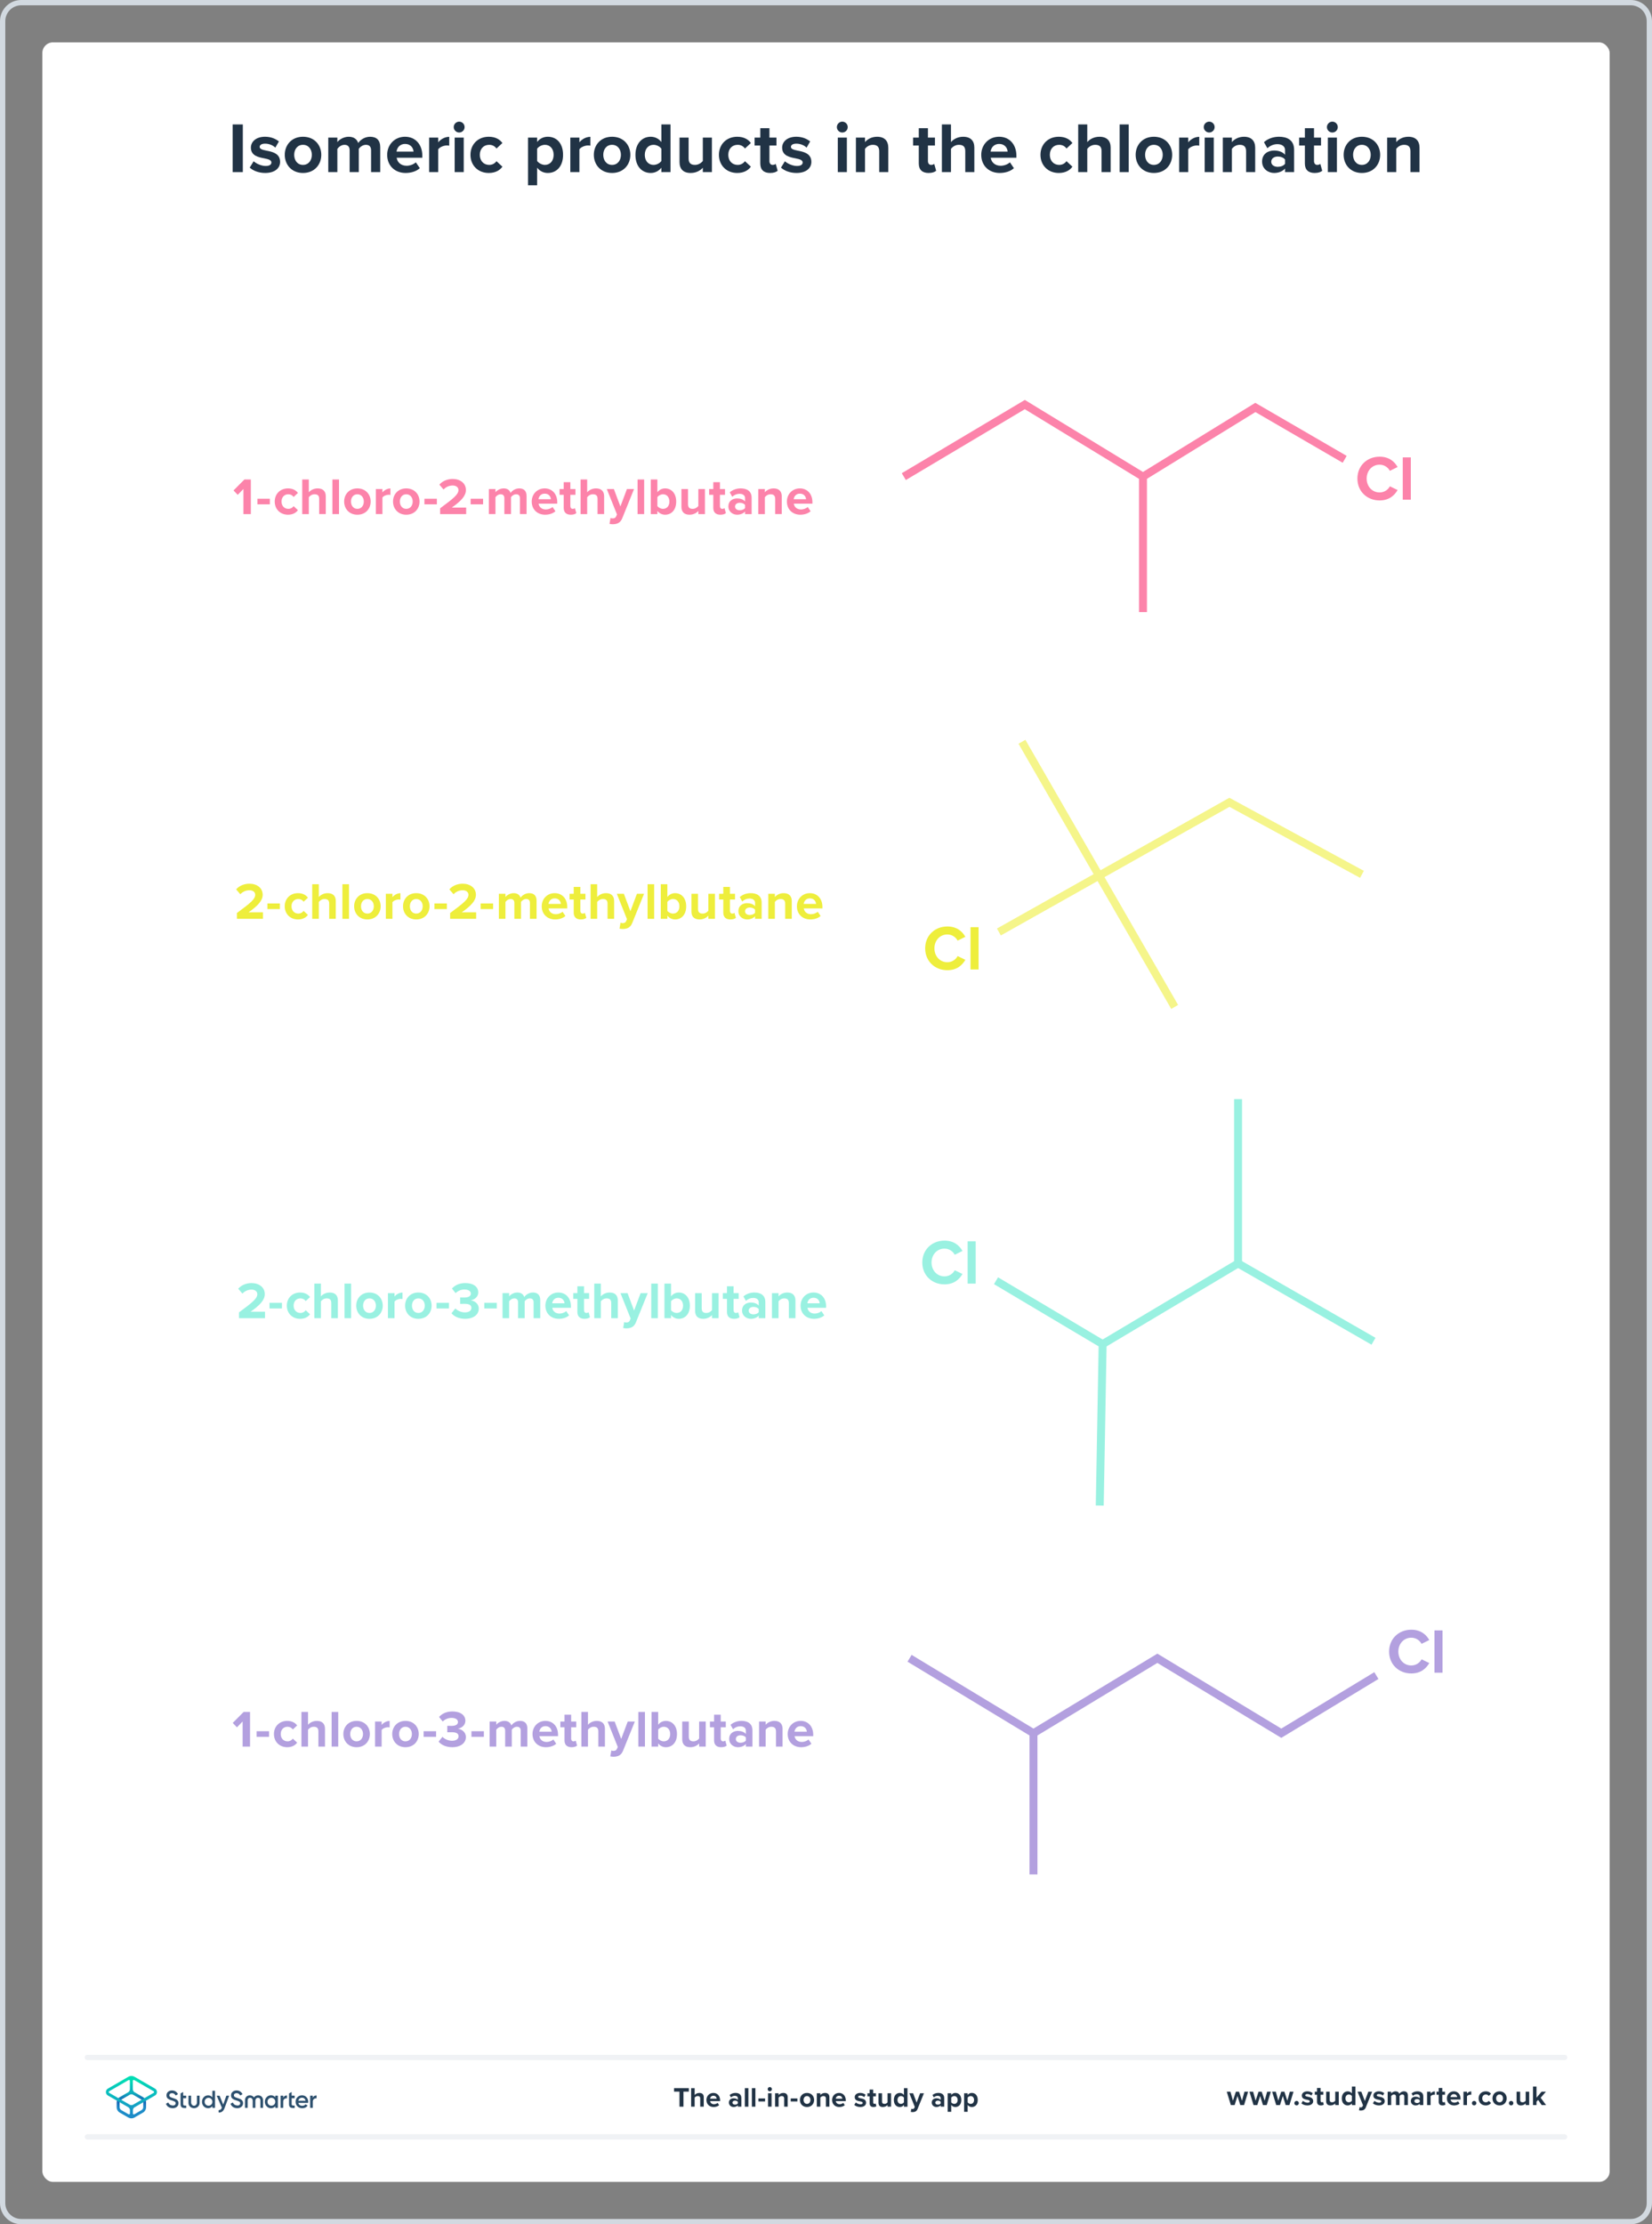<?xml version="1.0" encoding="UTF-8"?><svg xmlns="http://www.w3.org/2000/svg" xmlns:xlink="http://www.w3.org/1999/xlink" viewBox="0 0 624 840"><rect x="0" y="0" width="624" height="840" fill="#808080" stroke="none"/><defs><style>.cls-1{stroke:#fc83aa;}.cls-1,.cls-2,.cls-3,.cls-4{stroke-width:3px;}.cls-1,.cls-2,.cls-3,.cls-4,.cls-5{fill:none;stroke-miterlimit:10;}.cls-2{stroke:#f5f58a;}.cls-3{stroke:#99f1e1;}.cls-4{stroke:#b3a0df;}.cls-6{fill:url(#linear-gradient);}.cls-7{fill:#eeee3c;}.cls-8{fill:#fff;}.cls-9{fill:#fc83aa;}.cls-10{fill:#d2d9e0;}.cls-11{fill:#b3a0df;}.cls-12{fill:#213345;}.cls-13{fill:#99f1e1;}.cls-14{fill:#2d506e;}.cls-5{stroke:#f0f2f5;stroke-linecap:round;stroke-width:2px;}.cls-15{fill:url(#linear-gradient-2);}</style><linearGradient id="linear-gradient" x1="49.625" y1="4806.143" x2="49.625" y2="4818.789" gradientTransform="translate(0 5604.614) scale(1 -1)" gradientUnits="userSpaceOnUse"><stop offset="0" stop-color="#1e8cc8"/><stop offset=".153" stop-color="#1e8cc8"/><stop offset=".225" stop-color="#1d84c4"/><stop offset=".336" stop-color="#1b6ebb"/><stop offset=".4" stop-color="#195fb4"/><stop offset=".46" stop-color="#176fb6"/><stop offset=".576" stop-color="#1298bb"/><stop offset=".634" stop-color="#0fafbe"/><stop offset=".74" stop-color="#0cb7bc"/><stop offset=".903" stop-color="#05ccb8"/><stop offset="1" stop-color="#00dcb4"/></linearGradient><linearGradient id="linear-gradient-2" x1="49.647" y1="4806.116" x2="49.647" y2="4818.704" gradientTransform="translate(0 5604.614) scale(1 -1)" gradientUnits="userSpaceOnUse"><stop offset="0" stop-color="#1e8cc8"/><stop offset=".624" stop-color="#0abebe"/><stop offset=".758" stop-color="#08c3bc"/><stop offset=".91" stop-color="#04d0b8"/><stop offset="1" stop-color="#00dcb4"/></linearGradient></defs><g id="Template"><rect class="cls-8" x="16" y="16" width="592" height="808" rx="4" ry="4"/><path class="cls-10" d="M616,2c3.308,0,6,2.692,6,6V832c0,3.309-2.692,6-6,6H8c-3.308,0-6-2.691-6-6V8c0-3.308,2.692-6,6-6H616m0-2H8C3.582,0,0,3.582,0,8V832C0,836.418,3.582,840,8,840H616c4.418,0,8-3.582,8-8V8c0-4.418-3.582-8-8-8h0Z"/></g><g id="Artwork"><g><polyline class="cls-1" points="341.388 179.999 387.102 152.788 431.728 179.999 474.177 153.877 507.919 173.469"/><line class="cls-1" x1="431.728" y1="179.999" x2="431.728" y2="231.156"/></g><g><line class="cls-2" x1="386.014" y1="280.136" x2="443.701" y2="380.272"/><polyline class="cls-2" points="377.306 351.973 464.381 302.993 514.449 330.204"/></g><g><g><polyline class="cls-3" points="376.218 483.674 416.49 507.619 415.402 568.572"/><polyline class="cls-3" points="467.647 415.102 467.647 477.143 416.49 507.619"/></g><line class="cls-3" x1="467.647" y1="477.143" x2="518.803" y2="506.531"/></g><g><polyline class="cls-4" points="343.565 626.259 390.368 654.558 437.17 626.259 483.973 654.558 519.892 632.79"/><line class="cls-4" x1="390.368" y1="654.558" x2="390.368" y2="707.892"/></g><g><path class="cls-9" d="M91.946,194.148v-9.482l-2.155,2.214-1.587-1.665,4.114-4.134h2.43v13.068h-2.802Z"/><path class="cls-9" d="M97.231,190.465v-2.116h4.702v2.116h-4.702Z"/><path class="cls-9" d="M108.789,184.45c1.94,0,3.115,.843,3.742,1.724l-1.626,1.509c-.451-.646-1.137-1.019-1.999-1.019-1.508,0-2.566,1.097-2.566,2.743s1.059,2.762,2.566,2.762c.862,0,1.548-.392,1.999-1.019l1.626,1.508c-.627,.882-1.803,1.725-3.742,1.725-2.919,0-5.016-2.058-5.016-4.977,0-2.9,2.097-4.957,5.016-4.957Z"/><path class="cls-9" d="M120.565,194.148v-5.76c0-1.312-.685-1.724-1.763-1.724-.96,0-1.725,.549-2.155,1.117v6.368h-2.488v-13.068h2.488v4.839c.607-.725,1.783-1.47,3.331-1.47,2.076,0,3.075,1.136,3.075,2.978v6.72h-2.488Z"/><path class="cls-9" d="M125.566,194.148v-13.068h2.488v13.068h-2.488Z"/><path class="cls-9" d="M129.994,189.407c0-2.684,1.881-4.957,4.996-4.957,3.135,0,5.016,2.273,5.016,4.957,0,2.704-1.881,4.977-5.016,4.977-3.115,0-4.996-2.273-4.996-4.977Zm7.426,0c0-1.47-.882-2.743-2.43-2.743s-2.41,1.273-2.41,2.743c0,1.489,.862,2.762,2.41,2.762s2.43-1.273,2.43-2.762Z"/><path class="cls-9" d="M141.964,194.148v-9.463h2.488v1.293c.666-.843,1.842-1.509,3.018-1.509v2.43c-.177-.039-.412-.059-.686-.059-.822,0-1.92,.451-2.331,1.058v6.25h-2.488Z"/><path class="cls-9" d="M148.455,189.407c0-2.684,1.881-4.957,4.996-4.957,3.135,0,5.016,2.273,5.016,4.957,0,2.704-1.881,4.977-5.016,4.977-3.115,0-4.996-2.273-4.996-4.977Zm7.426,0c0-1.47-.882-2.743-2.43-2.743s-2.41,1.273-2.41,2.743c0,1.489,.862,2.762,2.41,2.762s2.43-1.273,2.43-2.762Z"/><path class="cls-9" d="M160.316,190.465v-2.116h4.702v2.116h-4.702Z"/><path class="cls-9" d="M166.25,194.148v-2.194c5.349-3.938,6.916-5.29,6.916-6.896,0-1.136-1.038-1.705-2.136-1.705-1.47,0-2.606,.588-3.487,1.509l-1.587-1.842c1.273-1.469,3.213-2.136,5.035-2.136,2.782,0,4.996,1.567,4.996,4.173,0,2.233-1.842,4.173-5.349,6.642h5.446v2.449h-9.835Z"/><path class="cls-9" d="M177.774,190.465v-2.116h4.702v2.116h-4.702Z"/><path class="cls-9" d="M196.389,194.148v-5.976c0-.882-.392-1.509-1.41-1.509-.882,0-1.606,.588-1.959,1.097v6.387h-2.508v-5.976c0-.882-.393-1.509-1.411-1.509-.862,0-1.587,.588-1.959,1.117v6.368h-2.488v-9.463h2.488v1.234c.392-.568,1.645-1.47,3.096-1.47,1.391,0,2.272,.646,2.625,1.724,.549-.862,1.803-1.724,3.252-1.724,1.744,0,2.782,.921,2.782,2.86v6.838h-2.508Z"/><path class="cls-9" d="M205.743,184.45c2.821,0,4.741,2.116,4.741,5.211v.549h-7.034c.157,1.195,1.117,2.194,2.724,2.194,.882,0,1.92-.352,2.527-.94l1.098,1.606c-.961,.882-2.43,1.313-3.899,1.313-2.88,0-5.055-1.94-5.055-4.977,0-2.743,2.018-4.957,4.898-4.957Zm-2.332,4.075h4.663c-.059-.901-.685-2.096-2.331-2.096-1.548,0-2.214,1.156-2.332,2.096Z"/><path class="cls-9" d="M212.929,191.797v-4.937h-1.568v-2.175h1.568v-2.586h2.508v2.586h1.92v2.175h-1.92v4.271c0,.587,.312,1.038,.861,1.038,.372,0,.726-.137,.862-.274l.529,1.881c-.372,.333-1.039,.607-2.077,.607-1.744,0-2.684-.901-2.684-2.586Z"/><path class="cls-9" d="M225.708,194.148v-5.76c0-1.312-.685-1.724-1.763-1.724-.96,0-1.725,.549-2.155,1.117v6.368h-2.488v-13.068h2.488v4.839c.607-.725,1.783-1.47,3.331-1.47,2.076,0,3.075,1.136,3.075,2.978v6.72h-2.488Z"/><path class="cls-9" d="M230.6,195.618c.216,.098,.549,.157,.784,.157,.646,0,1.077-.176,1.312-.685l.352-.803-3.84-9.6h2.664l2.469,6.583,2.469-6.583h2.684l-4.447,11.011c-.705,1.783-1.959,2.253-3.585,2.292-.294,0-.921-.059-1.234-.137l.372-2.234Z"/><path class="cls-9" d="M240.825,194.148v-13.068h2.488v13.068h-2.488Z"/><path class="cls-9" d="M245.815,194.148v-13.068h2.488v4.819c.744-.96,1.803-1.45,2.919-1.45,2.41,0,4.193,1.881,4.193,4.977,0,3.154-1.803,4.957-4.193,4.957-1.136,0-2.175-.51-2.919-1.431v1.195h-2.488Zm2.488-3.037c.411,.607,1.332,1.058,2.136,1.058,1.449,0,2.409-1.097,2.409-2.743s-.96-2.763-2.409-2.763c-.804,0-1.725,.47-2.136,1.097v3.351Z"/><path class="cls-9" d="M263.78,194.148v-1.195c-.646,.725-1.782,1.431-3.33,1.431-2.077,0-3.057-1.137-3.057-2.978v-6.72h2.488v5.74c0,1.313,.685,1.744,1.743,1.744,.961,0,1.725-.529,2.155-1.078v-6.406h2.488v9.463h-2.488Z"/><path class="cls-9" d="M269.429,191.797v-4.937h-1.568v-2.175h1.568v-2.586h2.508v2.586h1.92v2.175h-1.92v4.271c0,.587,.312,1.038,.861,1.038,.372,0,.726-.137,.862-.274l.529,1.881c-.372,.333-1.039,.607-2.077,.607-1.744,0-2.684-.901-2.684-2.586Z"/><path class="cls-9" d="M281.424,194.148v-.98c-.646,.764-1.764,1.215-2.997,1.215-1.509,0-3.292-1.019-3.292-3.135,0-2.214,1.783-3.018,3.292-3.018,1.254,0,2.37,.392,2.997,1.156v-1.313c0-.96-.823-1.587-2.077-1.587-1.019,0-1.959,.373-2.762,1.117l-.94-1.665c1.155-1.019,2.644-1.489,4.134-1.489,2.155,0,4.134,.862,4.134,3.585v6.113h-2.488Zm0-3.448c-.411-.549-1.195-.823-1.998-.823-.98,0-1.783,.529-1.783,1.43,0,.882,.804,1.391,1.783,1.391,.803,0,1.587-.274,1.998-.823v-1.176Z"/><path class="cls-9" d="M292.807,194.148v-5.721c0-1.313-.685-1.764-1.743-1.764-.98,0-1.744,.549-2.155,1.117v6.368h-2.488v-9.463h2.488v1.234c.607-.725,1.763-1.47,3.311-1.47,2.077,0,3.076,1.176,3.076,3.017v6.681h-2.488Z"/><path class="cls-9" d="M302.131,184.45c2.821,0,4.741,2.116,4.741,5.211v.549h-7.034c.157,1.195,1.117,2.194,2.724,2.194,.882,0,1.92-.352,2.527-.94l1.098,1.606c-.961,.882-2.43,1.313-3.899,1.313-2.88,0-5.055-1.94-5.055-4.977,0-2.743,2.018-4.957,4.898-4.957Zm-2.332,4.075h4.663c-.059-.901-.685-2.096-2.331-2.096-1.548,0-2.214,1.156-2.332,2.096Z"/></g><g><path class="cls-9" d="M512.725,180.734c0-4.908,3.71-8.26,8.379-8.26,3.639,0,5.674,1.915,6.799,3.902l-2.92,1.437c-.671-1.293-2.107-2.322-3.879-2.322-2.777,0-4.884,2.227-4.884,5.243s2.106,5.243,4.884,5.243c1.772,0,3.208-1.005,3.879-2.322l2.92,1.413c-1.148,1.987-3.16,3.926-6.799,3.926-4.669,0-8.379-3.352-8.379-8.259Z"/><path class="cls-9" d="M529.855,188.706v-15.969h3.041v15.969h-3.041Z"/></g><g><path class="cls-7" d="M349.459,358.149c0-4.908,3.71-8.26,8.379-8.26,3.639,0,5.674,1.915,6.799,3.902l-2.92,1.437c-.671-1.293-2.107-2.322-3.879-2.322-2.777,0-4.884,2.227-4.884,5.243s2.106,5.243,4.884,5.243c1.772,0,3.208-1.005,3.879-2.322l2.92,1.413c-1.148,1.987-3.16,3.926-6.799,3.926-4.669,0-8.379-3.352-8.379-8.259Z"/><path class="cls-7" d="M366.589,366.122v-15.969h3.041v15.969h-3.041Z"/></g><g><path class="cls-13" d="M348.371,476.789c0-4.908,3.71-8.26,8.379-8.26,3.639,0,5.674,1.915,6.799,3.902l-2.92,1.437c-.671-1.293-2.107-2.322-3.879-2.322-2.777,0-4.884,2.227-4.884,5.243s2.106,5.243,4.884,5.243c1.772,0,3.208-1.005,3.879-2.322l2.92,1.413c-1.148,1.987-3.16,3.926-6.799,3.926-4.669,0-8.379-3.352-8.379-8.259Z"/><path class="cls-13" d="M365.5,484.761v-15.969h3.041v15.969h-3.041Z"/></g><g><path class="cls-11" d="M524.698,623.729c0-4.908,3.71-8.26,8.379-8.26,3.639,0,5.674,1.915,6.799,3.902l-2.92,1.437c-.671-1.293-2.107-2.322-3.879-2.322-2.777,0-4.884,2.227-4.884,5.243s2.106,5.243,4.884,5.243c1.772,0,3.208-1.005,3.879-2.322l2.92,1.413c-1.148,1.987-3.16,3.926-6.799,3.926-4.669,0-8.379-3.352-8.379-8.259Z"/><path class="cls-11" d="M541.828,631.701v-15.969h3.041v15.969h-3.041Z"/></g><g><path class="cls-7" d="M89.485,347v-2.194c5.349-3.938,6.916-5.29,6.916-6.896,0-1.136-1.038-1.705-2.136-1.705-1.469,0-2.606,.588-3.487,1.509l-1.587-1.842c1.273-1.469,3.213-2.136,5.035-2.136,2.782,0,4.996,1.567,4.996,4.173,0,2.233-1.842,4.173-5.349,6.642h5.446v2.449h-9.835Z"/><path class="cls-7" d="M101.008,343.317v-2.116h4.702v2.116h-4.702Z"/><path class="cls-7" d="M112.566,337.302c1.94,0,3.115,.842,3.742,1.724l-1.626,1.509c-.451-.646-1.137-1.019-1.999-1.019-1.508,0-2.566,1.097-2.566,2.743s1.059,2.762,2.566,2.762c.862,0,1.548-.392,1.999-1.019l1.626,1.509c-.627,.881-1.803,1.724-3.742,1.724-2.919,0-5.016-2.057-5.016-4.976,0-2.9,2.097-4.957,5.016-4.957Z"/><path class="cls-7" d="M124.342,347v-5.76c0-1.312-.685-1.724-1.763-1.724-.96,0-1.725,.549-2.155,1.117v6.368h-2.488v-13.068h2.488v4.839c.607-.725,1.783-1.469,3.331-1.469,2.076,0,3.075,1.136,3.075,2.978v6.72h-2.488Z"/><path class="cls-7" d="M129.343,347v-13.068h2.488v13.068h-2.488Z"/><path class="cls-7" d="M133.771,342.259c0-2.684,1.881-4.957,4.996-4.957,3.135,0,5.016,2.273,5.016,4.957,0,2.704-1.881,4.976-5.016,4.976-3.115,0-4.996-2.272-4.996-4.976Zm7.426,0c0-1.47-.882-2.743-2.43-2.743s-2.41,1.273-2.41,2.743c0,1.489,.862,2.762,2.41,2.762s2.43-1.273,2.43-2.762Z"/><path class="cls-7" d="M145.742,347v-9.463h2.488v1.293c.666-.842,1.842-1.509,3.018-1.509v2.43c-.177-.04-.412-.059-.686-.059-.822,0-1.92,.451-2.331,1.058v6.25h-2.488Z"/><path class="cls-7" d="M152.232,342.259c0-2.684,1.881-4.957,4.996-4.957,3.135,0,5.016,2.273,5.016,4.957,0,2.704-1.881,4.976-5.016,4.976-3.115,0-4.996-2.272-4.996-4.976Zm7.426,0c0-1.47-.882-2.743-2.43-2.743s-2.41,1.273-2.41,2.743c0,1.489,.862,2.762,2.41,2.762s2.43-1.273,2.43-2.762Z"/><path class="cls-7" d="M164.093,343.317v-2.116h4.702v2.116h-4.702Z"/><path class="cls-7" d="M170.027,347v-2.194c5.349-3.938,6.916-5.29,6.916-6.896,0-1.136-1.038-1.705-2.136-1.705-1.47,0-2.606,.588-3.487,1.509l-1.587-1.842c1.273-1.469,3.213-2.136,5.035-2.136,2.782,0,4.996,1.567,4.996,4.173,0,2.233-1.842,4.173-5.349,6.642h5.446v2.449h-9.835Z"/><path class="cls-7" d="M181.551,343.317v-2.116h4.702v2.116h-4.702Z"/><path class="cls-7" d="M200.167,347v-5.976c0-.882-.392-1.509-1.41-1.509-.882,0-1.606,.588-1.959,1.097v6.387h-2.508v-5.976c0-.882-.393-1.509-1.411-1.509-.862,0-1.587,.588-1.959,1.117v6.368h-2.488v-9.463h2.488v1.234c.392-.568,1.645-1.469,3.096-1.469,1.391,0,2.272,.646,2.625,1.724,.549-.862,1.803-1.724,3.252-1.724,1.744,0,2.782,.921,2.782,2.86v6.838h-2.508Z"/><path class="cls-7" d="M209.52,337.302c2.821,0,4.741,2.116,4.741,5.211v.549h-7.034c.157,1.195,1.117,2.194,2.724,2.194,.882,0,1.92-.352,2.527-.94l1.098,1.606c-.961,.882-2.43,1.312-3.899,1.312-2.88,0-5.055-1.94-5.055-4.976,0-2.743,2.018-4.957,4.898-4.957Zm-2.332,4.075h4.663c-.059-.901-.685-2.096-2.331-2.096-1.548,0-2.214,1.156-2.332,2.096Z"/><path class="cls-7" d="M216.707,344.649v-4.938h-1.568v-2.174h1.568v-2.586h2.508v2.586h1.92v2.174h-1.92v4.271c0,.588,.312,1.038,.861,1.038,.372,0,.726-.137,.862-.274l.529,1.881c-.372,.333-1.039,.607-2.077,.607-1.744,0-2.684-.901-2.684-2.586Z"/><path class="cls-7" d="M229.486,347v-5.76c0-1.312-.685-1.724-1.763-1.724-.96,0-1.725,.549-2.155,1.117v6.368h-2.488v-13.068h2.488v4.839c.607-.725,1.783-1.469,3.33-1.469,2.077,0,3.076,1.136,3.076,2.978v6.72h-2.488Z"/><path class="cls-7" d="M234.377,348.469c.216,.098,.549,.157,.784,.157,.646,0,1.077-.176,1.312-.685l.352-.803-3.84-9.6h2.664l2.469,6.583,2.469-6.583h2.684l-4.447,11.011c-.705,1.783-1.959,2.253-3.585,2.292-.294,0-.921-.059-1.234-.137l.372-2.234Z"/><path class="cls-7" d="M244.602,347v-13.068h2.488v13.068h-2.488Z"/><path class="cls-7" d="M249.592,347v-13.068h2.488v4.819c.744-.96,1.803-1.45,2.919-1.45,2.41,0,4.193,1.881,4.193,4.977,0,3.154-1.803,4.957-4.193,4.957-1.136,0-2.175-.509-2.919-1.43v1.195h-2.488Zm2.488-3.037c.411,.607,1.332,1.058,2.136,1.058,1.449,0,2.409-1.097,2.409-2.743s-.96-2.763-2.409-2.763c-.804,0-1.725,.47-2.136,1.097v3.351Z"/><path class="cls-7" d="M267.557,347v-1.195c-.646,.725-1.782,1.43-3.33,1.43-2.077,0-3.057-1.136-3.057-2.978v-6.72h2.488v5.74c0,1.313,.685,1.744,1.743,1.744,.961,0,1.725-.529,2.155-1.077v-6.407h2.488v9.463h-2.488Z"/><path class="cls-7" d="M273.207,344.649v-4.938h-1.568v-2.174h1.568v-2.586h2.508v2.586h1.92v2.174h-1.92v4.271c0,.588,.312,1.038,.861,1.038,.372,0,.726-.137,.862-.274l.529,1.881c-.372,.333-1.039,.607-2.077,.607-1.744,0-2.684-.901-2.684-2.586Z"/><path class="cls-7" d="M285.202,347v-.98c-.646,.764-1.764,1.214-2.997,1.214-1.509,0-3.292-1.019-3.292-3.135,0-2.214,1.783-3.017,3.292-3.017,1.254,0,2.37,.392,2.997,1.156v-1.313c0-.96-.823-1.587-2.077-1.587-1.019,0-1.959,.372-2.762,1.117l-.94-1.665c1.155-1.019,2.644-1.489,4.134-1.489,2.155,0,4.134,.862,4.134,3.585v6.113h-2.488Zm0-3.448c-.411-.548-1.195-.823-1.998-.823-.98,0-1.783,.529-1.783,1.43,0,.881,.804,1.391,1.783,1.391,.803,0,1.587-.274,1.998-.823v-1.175Z"/><path class="cls-7" d="M296.584,347v-5.721c0-1.312-.685-1.763-1.743-1.763-.98,0-1.744,.549-2.155,1.117v6.368h-2.488v-9.463h2.488v1.234c.607-.725,1.763-1.469,3.311-1.469,2.077,0,3.076,1.176,3.076,3.017v6.681h-2.488Z"/><path class="cls-7" d="M305.909,337.302c2.821,0,4.741,2.116,4.741,5.211v.549h-7.034c.157,1.195,1.117,2.194,2.724,2.194,.882,0,1.92-.352,2.527-.94l1.098,1.606c-.961,.882-2.43,1.312-3.899,1.312-2.88,0-5.055-1.94-5.055-4.976,0-2.743,2.018-4.957,4.898-4.957Zm-2.332,4.075h4.663c-.059-.901-.685-2.096-2.331-2.096-1.548,0-2.214,1.156-2.332,2.096Z"/></g><g><path class="cls-13" d="M90.275,497.823v-2.194c5.349-3.938,6.916-5.29,6.916-6.896,0-1.136-1.038-1.705-2.136-1.705-1.47,0-2.606,.588-3.487,1.509l-1.587-1.842c1.273-1.469,3.213-2.136,5.035-2.136,2.782,0,4.996,1.567,4.996,4.173,0,2.233-1.842,4.173-5.349,6.642h5.446v2.449h-9.835Z"/><path class="cls-13" d="M101.798,494.14v-2.116h4.702v2.116h-4.702Z"/><path class="cls-13" d="M113.356,488.125c1.94,0,3.115,.842,3.742,1.724l-1.626,1.509c-.451-.646-1.137-1.019-1.999-1.019-1.508,0-2.566,1.097-2.566,2.743s1.059,2.762,2.566,2.762c.862,0,1.548-.392,1.999-1.019l1.626,1.509c-.627,.881-1.803,1.724-3.742,1.724-2.919,0-5.016-2.057-5.016-4.976,0-2.9,2.097-4.957,5.016-4.957Z"/><path class="cls-13" d="M125.132,497.823v-5.76c0-1.312-.685-1.724-1.763-1.724-.96,0-1.725,.549-2.155,1.117v6.368h-2.488v-13.068h2.488v4.839c.607-.725,1.783-1.469,3.33-1.469,2.077,0,3.076,1.136,3.076,2.978v6.72h-2.488Z"/><path class="cls-13" d="M130.133,497.823v-13.068h2.488v13.068h-2.488Z"/><path class="cls-13" d="M134.561,493.082c0-2.684,1.881-4.957,4.996-4.957,3.135,0,5.016,2.273,5.016,4.957,0,2.704-1.881,4.976-5.016,4.976-3.115,0-4.996-2.272-4.996-4.976Zm7.426,0c0-1.47-.882-2.743-2.43-2.743s-2.41,1.273-2.41,2.743c0,1.489,.862,2.762,2.41,2.762s2.43-1.273,2.43-2.762Z"/><path class="cls-13" d="M146.532,497.823v-9.463h2.488v1.293c.666-.842,1.842-1.509,3.017-1.509v2.43c-.176-.04-.411-.059-.685-.059-.822,0-1.92,.451-2.331,1.058v6.25h-2.488Z"/><path class="cls-13" d="M153.022,493.082c0-2.684,1.881-4.957,4.996-4.957,3.135,0,5.016,2.273,5.016,4.957,0,2.704-1.881,4.976-5.016,4.976-3.115,0-4.996-2.272-4.996-4.976Zm7.426,0c0-1.47-.882-2.743-2.43-2.743s-2.41,1.273-2.41,2.743c0,1.489,.862,2.762,2.41,2.762s2.43-1.273,2.43-2.762Z"/><path class="cls-13" d="M164.883,494.14v-2.116h4.702v2.116h-4.702Z"/><path class="cls-13" d="M171.991,494.14c.901,.94,2.331,1.489,3.604,1.489,1.587,0,2.469-.685,2.469-1.685,0-1.058-.803-1.548-2.625-1.548-.549,0-1.431,0-1.626,.019v-2.429c.234,.019,1.116,.019,1.626,.019,1.449,0,2.41-.47,2.41-1.45,0-1.039-1.059-1.567-2.43-1.567-1.273,0-2.41,.49-3.331,1.372l-1.371-1.724c1.058-1.195,2.703-2.077,4.996-2.077,3.056,0,4.936,1.372,4.936,3.546,0,1.646-1.41,2.723-2.86,2.978,1.333,.137,3.057,1.176,3.057,3.135,0,2.253-2.018,3.84-5.152,3.84-2.41,0-4.193-.92-5.153-2.096l1.45-1.822Z"/><path class="cls-13" d="M182.939,494.14v-2.116h4.702v2.116h-4.702Z"/><path class="cls-13" d="M201.554,497.823v-5.976c0-.882-.392-1.509-1.41-1.509-.882,0-1.606,.588-1.959,1.097v6.387h-2.508v-5.976c0-.882-.393-1.509-1.411-1.509-.862,0-1.587,.588-1.959,1.117v6.368h-2.488v-9.463h2.488v1.234c.392-.568,1.645-1.469,3.096-1.469,1.391,0,2.272,.646,2.625,1.724,.549-.862,1.803-1.724,3.253-1.724,1.743,0,2.781,.921,2.781,2.86v6.838h-2.508Z"/><path class="cls-13" d="M210.908,488.125c2.821,0,4.741,2.116,4.741,5.211v.549h-7.034c.157,1.195,1.117,2.194,2.724,2.194,.882,0,1.92-.352,2.527-.94l1.098,1.606c-.96,.882-2.43,1.312-3.899,1.312-2.88,0-5.055-1.94-5.055-4.976,0-2.743,2.018-4.957,4.898-4.957Zm-2.332,4.075h4.663c-.059-.901-.685-2.096-2.331-2.096-1.548,0-2.214,1.156-2.332,2.096Z"/><path class="cls-13" d="M218.093,495.472v-4.938h-1.566v-2.174h1.566v-2.586h2.508v2.586h1.921v2.174h-1.921v4.271c0,.588,.315,1.038,.862,1.038,.372,0,.726-.137,.862-.274l.529,1.881c-.373,.333-1.039,.607-2.077,.607-1.743,0-2.685-.901-2.685-2.586Z"/><path class="cls-13" d="M230.873,497.823v-5.76c0-1.312-.685-1.724-1.763-1.724-.96,0-1.725,.549-2.155,1.117v6.368h-2.488v-13.068h2.488v4.839c.607-.725,1.783-1.469,3.33-1.469,2.077,0,3.076,1.136,3.076,2.978v6.72h-2.488Z"/><path class="cls-13" d="M235.765,499.292c.216,.098,.549,.157,.784,.157,.646,0,1.077-.176,1.312-.685l.352-.803-3.84-9.6h2.664l2.469,6.583,2.469-6.583h2.684l-4.447,11.011c-.705,1.783-1.959,2.253-3.585,2.292-.294,0-.921-.059-1.234-.137l.372-2.234Z"/><path class="cls-13" d="M245.99,497.823v-13.068h2.488v13.068h-2.488Z"/><path class="cls-13" d="M250.98,497.823v-13.068h2.488v4.819c.744-.96,1.803-1.45,2.919-1.45,2.41,0,4.193,1.881,4.193,4.977,0,3.154-1.803,4.957-4.193,4.957-1.136,0-2.175-.509-2.919-1.43v1.195h-2.488Zm2.488-3.037c.411,.607,1.332,1.058,2.136,1.058,1.449,0,2.409-1.097,2.409-2.743s-.96-2.763-2.409-2.763c-.804,0-1.725,.47-2.136,1.097v3.351Z"/><path class="cls-13" d="M268.945,497.823v-1.195c-.646,.725-1.782,1.43-3.33,1.43-2.077,0-3.057-1.136-3.057-2.978v-6.72h2.488v5.74c0,1.313,.685,1.744,1.743,1.744,.96,0,1.725-.529,2.155-1.077v-6.407h2.488v9.463h-2.488Z"/><path class="cls-13" d="M274.593,495.472v-4.938h-1.566v-2.174h1.566v-2.586h2.508v2.586h1.921v2.174h-1.921v4.271c0,.588,.315,1.038,.862,1.038,.372,0,.726-.137,.862-.274l.529,1.881c-.373,.333-1.039,.607-2.077,.607-1.743,0-2.685-.901-2.685-2.586Z"/><path class="cls-13" d="M286.589,497.823v-.98c-.646,.764-1.764,1.214-2.998,1.214-1.508,0-3.291-1.019-3.291-3.135,0-2.214,1.783-3.017,3.291-3.017,1.254,0,2.371,.392,2.998,1.156v-1.313c0-.96-.823-1.587-2.077-1.587-1.019,0-1.959,.372-2.762,1.117l-.94-1.665c1.155-1.019,2.644-1.489,4.134-1.489,2.155,0,4.134,.862,4.134,3.585v6.113h-2.488Zm0-3.448c-.411-.548-1.195-.823-1.998-.823-.98,0-1.783,.529-1.783,1.43,0,.881,.804,1.391,1.783,1.391,.803,0,1.587-.274,1.998-.823v-1.175Z"/><path class="cls-13" d="M297.972,497.823v-5.721c0-1.312-.685-1.763-1.743-1.763-.98,0-1.744,.549-2.155,1.117v6.368h-2.488v-9.463h2.488v1.234c.607-.725,1.764-1.469,3.311-1.469,2.077,0,3.076,1.176,3.076,3.017v6.681h-2.488Z"/><path class="cls-13" d="M307.296,488.125c2.821,0,4.741,2.116,4.741,5.211v.549h-7.034c.157,1.195,1.117,2.194,2.724,2.194,.882,0,1.92-.352,2.527-.94l1.098,1.606c-.96,.882-2.43,1.312-3.899,1.312-2.88,0-5.055-1.94-5.055-4.976,0-2.743,2.018-4.957,4.898-4.957Zm-2.332,4.075h4.663c-.059-.901-.685-2.096-2.331-2.096-1.548,0-2.214,1.156-2.332,2.096Z"/></g><g><path class="cls-11" d="M91.647,659.605v-9.482l-2.155,2.214-1.587-1.665,4.114-4.134h2.43v13.068h-2.802Z"/><path class="cls-11" d="M96.932,655.921v-2.116h4.702v2.116h-4.702Z"/><path class="cls-11" d="M108.49,649.906c1.94,0,3.115,.843,3.742,1.724l-1.626,1.509c-.451-.646-1.137-1.019-1.999-1.019-1.508,0-2.566,1.097-2.566,2.743s1.059,2.762,2.566,2.762c.862,0,1.548-.392,1.999-1.019l1.626,1.508c-.627,.882-1.803,1.725-3.742,1.725-2.919,0-5.016-2.058-5.016-4.977,0-2.9,2.097-4.957,5.016-4.957Z"/><path class="cls-11" d="M120.266,659.605v-5.76c0-1.312-.685-1.724-1.763-1.724-.96,0-1.725,.549-2.155,1.117v6.368h-2.488v-13.068h2.488v4.839c.607-.725,1.783-1.47,3.331-1.47,2.076,0,3.075,1.136,3.075,2.978v6.72h-2.488Z"/><path class="cls-11" d="M125.267,659.605v-13.068h2.488v13.068h-2.488Z"/><path class="cls-11" d="M129.695,654.863c0-2.684,1.881-4.957,4.996-4.957,3.135,0,5.016,2.273,5.016,4.957,0,2.704-1.881,4.977-5.016,4.977-3.115,0-4.996-2.273-4.996-4.977Zm7.426,0c0-1.47-.882-2.743-2.43-2.743s-2.41,1.273-2.41,2.743c0,1.489,.862,2.762,2.41,2.762s2.43-1.273,2.43-2.762Z"/><path class="cls-11" d="M141.666,659.605v-9.463h2.488v1.293c.666-.843,1.842-1.509,3.018-1.509v2.43c-.177-.039-.412-.059-.686-.059-.822,0-1.92,.451-2.331,1.058v6.25h-2.488Z"/><path class="cls-11" d="M148.156,654.863c0-2.684,1.881-4.957,4.996-4.957,3.135,0,5.016,2.273,5.016,4.957,0,2.704-1.881,4.977-5.016,4.977-3.115,0-4.996-2.273-4.996-4.977Zm7.426,0c0-1.47-.882-2.743-2.43-2.743s-2.41,1.273-2.41,2.743c0,1.489,.862,2.762,2.41,2.762s2.43-1.273,2.43-2.762Z"/><path class="cls-11" d="M160.017,655.921v-2.116h4.702v2.116h-4.702Z"/><path class="cls-11" d="M167.125,655.921c.901,.94,2.331,1.489,3.604,1.489,1.587,0,2.469-.685,2.469-1.685,0-1.058-.803-1.548-2.625-1.548-.549,0-1.431,0-1.626,.02v-2.43c.234,.019,1.116,.019,1.626,.019,1.45,0,2.41-.47,2.41-1.45,0-1.039-1.059-1.567-2.43-1.567-1.273,0-2.41,.49-3.331,1.372l-1.371-1.724c1.058-1.195,2.703-2.077,4.996-2.077,3.057,0,4.938,1.372,4.938,3.546,0,1.645-1.411,2.723-2.861,2.978,1.333,.137,3.057,1.175,3.057,3.135,0,2.253-2.018,3.84-5.152,3.84-2.41,0-4.193-.921-5.153-2.097l1.45-1.822Z"/><path class="cls-11" d="M178.072,655.921v-2.116h4.702v2.116h-4.702Z"/><path class="cls-11" d="M196.688,659.605v-5.976c0-.882-.392-1.509-1.41-1.509-.882,0-1.606,.588-1.959,1.097v6.387h-2.508v-5.976c0-.882-.393-1.509-1.411-1.509-.862,0-1.587,.588-1.959,1.117v6.368h-2.488v-9.463h2.488v1.234c.392-.568,1.645-1.47,3.096-1.47,1.391,0,2.272,.646,2.625,1.724,.549-.862,1.803-1.724,3.252-1.724,1.744,0,2.782,.921,2.782,2.86v6.838h-2.508Z"/><path class="cls-11" d="M206.042,649.906c2.821,0,4.741,2.116,4.741,5.211v.549h-7.034c.157,1.195,1.117,2.194,2.724,2.194,.882,0,1.92-.352,2.527-.94l1.098,1.606c-.961,.882-2.43,1.313-3.899,1.313-2.88,0-5.055-1.94-5.055-4.977,0-2.743,2.018-4.957,4.898-4.957Zm-2.332,4.075h4.663c-.059-.901-.685-2.096-2.331-2.096-1.548,0-2.214,1.156-2.332,2.096Z"/><path class="cls-11" d="M213.228,657.253v-4.937h-1.568v-2.175h1.568v-2.586h2.508v2.586h1.92v2.175h-1.92v4.271c0,.587,.312,1.038,.861,1.038,.372,0,.726-.137,.862-.274l.529,1.881c-.372,.333-1.039,.607-2.077,.607-1.744,0-2.684-.901-2.684-2.586Z"/><path class="cls-11" d="M226.006,659.605v-5.76c0-1.312-.685-1.724-1.763-1.724-.96,0-1.725,.549-2.155,1.117v6.368h-2.488v-13.068h2.488v4.839c.607-.725,1.783-1.47,3.331-1.47,2.076,0,3.075,1.136,3.075,2.978v6.72h-2.488Z"/><path class="cls-11" d="M230.899,661.074c.216,.098,.549,.157,.784,.157,.646,0,1.077-.176,1.312-.685l.352-.803-3.84-9.6h2.664l2.469,6.583,2.469-6.583h2.684l-4.447,11.011c-.705,1.783-1.959,2.253-3.585,2.292-.294,0-.921-.059-1.234-.137l.372-2.234Z"/><path class="cls-11" d="M241.124,659.605v-13.068h2.488v13.068h-2.488Z"/><path class="cls-11" d="M246.114,659.605v-13.068h2.488v4.819c.744-.96,1.803-1.45,2.919-1.45,2.41,0,4.193,1.881,4.193,4.977,0,3.154-1.803,4.957-4.193,4.957-1.136,0-2.175-.51-2.919-1.431v1.195h-2.488Zm2.488-3.037c.411,.607,1.332,1.058,2.136,1.058,1.449,0,2.409-1.097,2.409-2.743s-.96-2.763-2.409-2.763c-.804,0-1.725,.47-2.136,1.097v3.351Z"/><path class="cls-11" d="M264.079,659.605v-1.195c-.646,.725-1.782,1.431-3.33,1.431-2.077,0-3.057-1.137-3.057-2.978v-6.72h2.488v5.74c0,1.313,.685,1.744,1.743,1.744,.961,0,1.725-.529,2.155-1.078v-6.406h2.488v9.463h-2.488Z"/><path class="cls-11" d="M269.728,657.253v-4.937h-1.568v-2.175h1.568v-2.586h2.508v2.586h1.92v2.175h-1.92v4.271c0,.587,.312,1.038,.861,1.038,.372,0,.726-.137,.862-.274l.529,1.881c-.372,.333-1.039,.607-2.077,.607-1.744,0-2.684-.901-2.684-2.586Z"/><path class="cls-11" d="M281.723,659.605v-.98c-.646,.764-1.764,1.215-2.997,1.215-1.509,0-3.292-1.019-3.292-3.135,0-2.214,1.783-3.018,3.292-3.018,1.254,0,2.37,.392,2.997,1.156v-1.313c0-.96-.823-1.587-2.077-1.587-1.019,0-1.959,.373-2.762,1.117l-.94-1.665c1.155-1.019,2.644-1.489,4.134-1.489,2.155,0,4.134,.862,4.134,3.585v6.113h-2.488Zm0-3.448c-.411-.549-1.195-.823-1.998-.823-.98,0-1.783,.529-1.783,1.43,0,.882,.804,1.391,1.783,1.391,.803,0,1.587-.274,1.998-.823v-1.176Z"/><path class="cls-11" d="M293.106,659.605v-5.721c0-1.313-.685-1.764-1.743-1.764-.98,0-1.744,.549-2.155,1.117v6.368h-2.488v-9.463h2.488v1.234c.607-.725,1.763-1.47,3.311-1.47,2.077,0,3.076,1.176,3.076,3.017v6.681h-2.488Z"/><path class="cls-11" d="M302.43,649.906c2.821,0,4.741,2.116,4.741,5.211v.549h-7.034c.157,1.195,1.117,2.194,2.724,2.194,.882,0,1.92-.352,2.527-.94l1.098,1.606c-.961,.882-2.43,1.313-3.899,1.313-2.88,0-5.055-1.94-5.055-4.977,0-2.743,2.018-4.957,4.898-4.957Zm-2.332,4.075h4.663c-.059-.901-.685-2.096-2.331-2.096-1.548,0-2.214,1.156-2.332,2.096Z"/></g></g><g id="Branding"><g><g><g><path class="cls-12" d="M468.491,795l-1.07-3.454-1.071,3.454h-1.428l-1.543-5.07h1.386l.944,3.412,1.113-3.412h1.187l1.112,3.412,.945-3.412h1.386l-1.544,5.07h-1.417Z"/><path class="cls-12" d="M477.058,795l-1.07-3.454-1.071,3.454h-1.428l-1.543-5.07h1.386l.945,3.412,1.112-3.412h1.187l1.112,3.412,.945-3.412h1.386l-1.543,5.07h-1.418Z"/><path class="cls-12" d="M485.625,795l-1.07-3.454-1.071,3.454h-1.428l-1.543-5.07h1.386l.945,3.412,1.112-3.412h1.187l1.112,3.412,.945-3.412h1.386l-1.543,5.07h-1.418Z"/><path class="cls-12" d="M489.759,793.415c.462,0,.851,.388,.851,.851,0,.461-.389,.85-.851,.85s-.851-.389-.851-.85c0-.463,.389-.851,.851-.851Z"/><path class="cls-12" d="M492.141,793.404c.367,.347,1.123,.693,1.753,.693,.578,0,.851-.2,.851-.515,0-.357-.44-.483-1.019-.599-.871-.168-1.994-.378-1.994-1.585,0-.851,.745-1.596,2.078-1.596,.861,0,1.543,.294,2.037,.692l-.525,.914c-.305-.326-.882-.588-1.501-.588-.483,0-.798,.178-.798,.472,0,.315,.398,.431,.966,.546,.871,.168,2.036,.399,2.036,1.659,0,.935-.787,1.627-2.193,1.627-.882,0-1.732-.294-2.268-.787l.577-.935Z"/><path class="cls-12" d="M497.472,793.74v-2.646h-.84v-1.165h.84v-1.386h1.344v1.386h1.029v1.165h-1.029v2.288c0,.315,.168,.557,.462,.557,.199,0,.389-.073,.462-.146l.283,1.008c-.199,.178-.557,.325-1.112,.325-.935,0-1.438-.483-1.438-1.386Z"/><path class="cls-12" d="M504.347,795v-.641c-.347,.389-.955,.767-1.785,.767-1.112,0-1.638-.608-1.638-1.596v-3.601h1.333v3.076c0,.703,.368,.934,.935,.934,.515,0,.924-.283,1.155-.577v-3.433h1.333v5.07h-1.333Z"/><path class="cls-12" d="M510.642,795v-.641c-.398,.494-.955,.767-1.565,.767-1.28,0-2.246-.966-2.246-2.656,0-1.658,.955-2.666,2.246-2.666,.599,0,1.166,.263,1.565,.776v-2.582h1.344v7.002h-1.344Zm0-3.433c-.231-.336-.703-.577-1.154-.577-.756,0-1.281,.598-1.281,1.48,0,.872,.525,1.47,1.281,1.47,.451,0,.924-.241,1.154-.577v-1.795Z"/><path class="cls-12" d="M513.527,795.787c.115,.053,.294,.084,.42,.084,.346,0,.577-.094,.703-.367l.19-.431-2.059-5.144h1.428l1.323,3.527,1.323-3.527h1.438l-2.383,5.899c-.378,.956-1.05,1.208-1.921,1.228-.157,0-.493-.031-.661-.073l.199-1.197Z"/><path class="cls-12" d="M519.16,793.404c.367,.347,1.123,.693,1.753,.693,.577,0,.851-.2,.851-.515,0-.357-.441-.483-1.019-.599-.871-.168-1.994-.378-1.994-1.585,0-.851,.745-1.596,2.078-1.596,.861,0,1.544,.294,2.037,.692l-.525,.914c-.304-.326-.882-.588-1.501-.588-.482,0-.798,.178-.798,.472,0,.315,.399,.431,.966,.546,.871,.168,2.037,.399,2.037,1.659,0,.935-.788,1.627-2.194,1.627-.882,0-1.732-.294-2.268-.787l.577-.935Z"/><path class="cls-12" d="M530.445,795v-3.202c0-.472-.209-.808-.756-.808-.472,0-.86,.315-1.049,.588v3.422h-1.344v-3.202c0-.472-.211-.808-.756-.808-.463,0-.851,.315-1.051,.598v3.412h-1.333v-5.07h1.333v.661c.211-.305,.883-.787,1.659-.787,.745,0,1.218,.347,1.407,.924,.293-.462,.965-.924,1.742-.924,.935,0,1.49,.493,1.49,1.532v3.664h-1.344Z"/><path class="cls-12" d="M536.281,795v-.525c-.347,.41-.945,.651-1.606,.651-.809,0-1.764-.546-1.764-1.68,0-1.187,.955-1.616,1.764-1.616,.672,0,1.27,.209,1.606,.619v-.703c0-.515-.441-.851-1.113-.851-.546,0-1.05,.199-1.48,.599l-.504-.893c.62-.546,1.418-.798,2.216-.798,1.154,0,2.215,.462,2.215,1.921v3.275h-1.333Zm0-1.848c-.221-.294-.641-.441-1.071-.441-.524,0-.955,.284-.955,.767,0,.473,.431,.745,.955,.745,.431,0,.851-.146,1.071-.44v-.63Z"/><path class="cls-12" d="M539.04,795v-5.07h1.333v.692c.357-.451,.987-.808,1.617-.808v1.301c-.095-.021-.221-.031-.367-.031-.441,0-1.029,.242-1.25,.567v3.349h-1.333Z"/><path class="cls-12" d="M543.438,793.74v-2.646h-.84v-1.165h.84v-1.386h1.344v1.386h1.028v1.165h-1.028v2.288c0,.315,.168,.557,.462,.557,.199,0,.389-.073,.462-.146l.283,1.008c-.199,.178-.556,.325-1.112,.325-.935,0-1.438-.483-1.438-1.386Z"/><path class="cls-12" d="M549.142,789.804c1.512,0,2.541,1.134,2.541,2.792v.294h-3.769c.084,.641,.599,1.176,1.459,1.176,.473,0,1.028-.189,1.355-.504l.588,.861c-.515,.472-1.302,.703-2.09,.703-1.543,0-2.708-1.039-2.708-2.667,0-1.469,1.081-2.655,2.624-2.655Zm-1.249,2.184h2.499c-.031-.483-.367-1.124-1.25-1.124-.829,0-1.185,.62-1.249,1.124Z"/><path class="cls-12" d="M552.784,795v-5.07h1.333v.692c.357-.451,.987-.808,1.617-.808v1.301c-.095-.021-.221-.031-.367-.031-.441,0-1.029,.242-1.25,.567v3.349h-1.333Z"/><path class="cls-12" d="M556.821,793.415c.462,0,.851,.388,.851,.851,0,.461-.389,.85-.851,.85s-.851-.389-.851-.85c0-.463,.389-.851,.851-.851Z"/><path class="cls-12" d="M561.19,789.804c1.039,0,1.669,.451,2.005,.924l-.871,.808c-.241-.346-.609-.545-1.07-.545-.809,0-1.376,.588-1.376,1.469,0,.883,.567,1.48,1.376,1.48,.461,0,.829-.21,1.07-.546l.871,.809c-.336,.473-.966,.924-2.005,.924-1.565,0-2.688-1.103-2.688-2.667,0-1.553,1.123-2.655,2.688-2.655Z"/><path class="cls-12" d="M563.743,792.459c0-1.438,1.008-2.655,2.677-2.655,1.68,0,2.688,1.218,2.688,2.655,0,1.449-1.008,2.667-2.688,2.667-1.669,0-2.677-1.218-2.677-2.667Zm3.978,0c0-.787-.472-1.469-1.302-1.469-.829,0-1.291,.682-1.291,1.469,0,.799,.462,1.48,1.291,1.48,.83,0,1.302-.682,1.302-1.48Z"/><path class="cls-12" d="M570.793,793.415c.462,0,.851,.388,.851,.851,0,.461-.389,.85-.851,.85s-.851-.389-.851-.85c0-.463,.389-.851,.851-.851Z"/><path class="cls-12" d="M576.28,795v-.641c-.347,.389-.956,.767-1.785,.767-1.112,0-1.638-.608-1.638-1.596v-3.601h1.334v3.076c0,.703,.367,.934,.934,.934,.515,0,.924-.283,1.155-.577v-3.433h1.333v5.07h-1.333Z"/><path class="cls-12" d="M582.332,795l-1.344-1.953-.608,.651v1.302h-1.334v-7.002h1.334v4.189l1.921-2.257h1.638l-2.006,2.299,2.068,2.772h-1.669Z"/></g><line class="cls-5" x1="33" y1="807" x2="591" y2="807"/><line class="cls-5" x1="33" y1="777" x2="591" y2="777"/><g><path class="cls-12" d="M256.657,795.599v-5.689h-2.047v-1.312h5.585v1.312h-2.037v5.689h-1.501Z"/><path class="cls-12" d="M264.488,795.599v-3.086c0-.704-.368-.924-.945-.924-.515,0-.924,.293-1.154,.598v3.412h-1.334v-7.002h1.334v2.593c.325-.389,.955-.787,1.784-.787,1.112,0,1.648,.608,1.648,1.596v3.601h-1.333Z"/><path class="cls-12" d="M269.459,790.403c1.512,0,2.54,1.134,2.54,2.792v.294h-3.769c.084,.641,.598,1.176,1.459,1.176,.473,0,1.029-.189,1.355-.504l.588,.861c-.515,.472-1.302,.703-2.089,.703-1.544,0-2.709-1.039-2.709-2.667,0-1.469,1.081-2.655,2.625-2.655Zm-1.25,2.184h2.499c-.032-.483-.368-1.124-1.249-1.124-.83,0-1.187,.62-1.25,1.124Z"/><path class="cls-12" d="M278.694,795.599v-.525c-.347,.41-.945,.651-1.606,.651-.809,0-1.764-.546-1.764-1.68,0-1.187,.955-1.616,1.764-1.616,.672,0,1.27,.209,1.606,.619v-.703c0-.515-.441-.851-1.113-.851-.546,0-1.05,.199-1.48,.599l-.504-.893c.619-.546,1.417-.798,2.215-.798,1.154,0,2.215,.462,2.215,1.921v3.275h-1.333Zm0-1.848c-.221-.294-.641-.441-1.071-.441-.524,0-.955,.284-.955,.767,0,.473,.431,.745,.955,.745,.431,0,.851-.146,1.071-.44v-.63Z"/><path class="cls-12" d="M281.348,795.599v-7.002h1.333v7.002h-1.333Z"/><path class="cls-12" d="M283.998,795.599v-7.002h1.334v7.002h-1.334Z"/><path class="cls-12" d="M286.466,793.625v-1.134h2.519v1.134h-2.519Z"/><path class="cls-12" d="M289.972,788.986c0-.441,.368-.799,.799-.799,.44,0,.797,.357,.797,.799,0,.44-.356,.797-.797,.797-.431,0-.799-.356-.799-.797Zm.137,6.613v-5.07h1.334v5.07h-1.334Z"/><path class="cls-12" d="M296.193,795.599v-3.065c0-.703-.367-.944-.935-.944-.524,0-.935,.293-1.155,.598v3.412h-1.333v-5.07h1.333v.661c.326-.389,.945-.787,1.774-.787,1.113,0,1.648,.63,1.648,1.616v3.58h-1.333Z"/><path class="cls-12" d="M298.673,793.625v-1.134h2.519v1.134h-2.519Z"/><path class="cls-12" d="M302.144,793.058c0-1.438,1.008-2.655,2.677-2.655,1.68,0,2.688,1.218,2.688,2.655,0,1.449-1.008,2.667-2.688,2.667-1.669,0-2.677-1.218-2.677-2.667Zm3.978,0c0-.787-.473-1.469-1.302-1.469s-1.291,.682-1.291,1.469c0,.799,.462,1.48,1.291,1.48s1.302-.682,1.302-1.48Z"/><path class="cls-12" d="M311.956,795.599v-3.065c0-.703-.368-.944-.935-.944-.525,0-.935,.293-1.154,.598v3.412h-1.334v-5.07h1.334v.661c.325-.389,.944-.787,1.773-.787,1.113,0,1.648,.63,1.648,1.616v3.58h-1.333Z"/><path class="cls-12" d="M316.927,790.403c1.512,0,2.54,1.134,2.54,2.792v.294h-3.769c.084,.641,.598,1.176,1.459,1.176,.473,0,1.029-.189,1.355-.504l.588,.861c-.515,.472-1.302,.703-2.089,.703-1.544,0-2.709-1.039-2.709-2.667,0-1.469,1.081-2.655,2.625-2.655Zm-1.25,2.184h2.499c-.032-.483-.368-1.124-1.249-1.124-.83,0-1.187,.62-1.25,1.124Z"/><path class="cls-12" d="M323.254,794.003c.367,.347,1.123,.693,1.753,.693,.578,0,.851-.2,.851-.515,0-.357-.44-.483-1.019-.599-.871-.168-1.994-.378-1.994-1.585,0-.851,.745-1.596,2.078-1.596,.861,0,1.543,.294,2.037,.692l-.525,.914c-.305-.326-.882-.588-1.501-.588-.483,0-.798,.178-.798,.472,0,.315,.398,.431,.966,.546,.871,.168,2.036,.399,2.036,1.659,0,.935-.787,1.627-2.193,1.627-.882,0-1.732-.294-2.268-.787l.577-.935Z"/><path class="cls-12" d="M328.481,794.339v-2.646h-.84v-1.165h.84v-1.386h1.344v1.386h1.028v1.165h-1.028v2.288c0,.315,.168,.557,.462,.557,.199,0,.389-.073,.462-.146l.283,1.008c-.199,.178-.556,.325-1.112,.325-.935,0-1.438-.483-1.438-1.386Z"/><path class="cls-12" d="M335.252,795.599v-.641c-.347,.389-.955,.767-1.785,.767-1.112,0-1.638-.608-1.638-1.596v-3.601h1.333v3.076c0,.703,.368,.934,.935,.934,.515,0,.924-.283,1.155-.577v-3.433h1.333v5.07h-1.333Z"/><path class="cls-12" d="M341.44,795.599v-.641c-.398,.494-.955,.767-1.563,.767-1.281,0-2.247-.966-2.247-2.656,0-1.658,.955-2.666,2.247-2.666,.598,0,1.165,.263,1.563,.776v-2.582h1.344v7.002h-1.344Zm0-3.433c-.231-.336-.703-.577-1.154-.577-.756,0-1.281,.598-1.281,1.48,0,.872,.525,1.47,1.281,1.47,.451,0,.924-.241,1.154-.577v-1.795Z"/><path class="cls-12" d="M344.221,796.386c.115,.053,.294,.084,.42,.084,.347,0,.577-.094,.703-.367l.189-.431-2.057-5.144h1.428l1.322,3.527,1.322-3.527h1.438l-2.383,5.899c-.378,.956-1.05,1.208-1.921,1.228-.158,0-.494-.031-.662-.073l.2-1.197Z"/><path class="cls-12" d="M355.315,795.599v-.525c-.347,.41-.945,.651-1.606,.651-.809,0-1.764-.546-1.764-1.68,0-1.187,.955-1.616,1.764-1.616,.672,0,1.27,.209,1.606,.619v-.703c0-.515-.441-.851-1.113-.851-.546,0-1.05,.199-1.48,.599l-.504-.893c.619-.546,1.417-.798,2.215-.798,1.154,0,2.215,.462,2.215,1.921v3.275h-1.333Zm0-1.848c-.221-.294-.641-.441-1.071-.441-.524,0-.955,.284-.955,.767,0,.473,.431,.745,.955,.745,.431,0,.851-.146,1.071-.44v-.63Z"/><path class="cls-12" d="M359.302,797.531h-1.334v-7.002h1.334v.641c.388-.494,.944-.767,1.563-.767,1.302,0,2.247,.966,2.247,2.655,0,1.69-.945,2.667-2.247,2.667-.599,0-1.154-.252-1.563-.776v2.582Zm1.144-5.941c-.431,0-.924,.252-1.144,.577v1.795c.22,.315,.713,.577,1.144,.577,.767,0,1.281-.598,1.281-1.48,0-.871-.515-1.469-1.281-1.469Z"/><path class="cls-12" d="M365.507,797.531h-1.334v-7.002h1.334v.641c.388-.494,.944-.767,1.563-.767,1.302,0,2.247,.966,2.247,2.655,0,1.69-.945,2.667-2.247,2.667-.599,0-1.154-.252-1.563-.776v2.582Zm1.144-5.941c-.431,0-.924,.252-1.144,.577v1.795c.22,.315,.713,.577,1.144,.577,.767,0,1.281-.598,1.281-1.48,0-.871-.515-1.469-1.281-1.469Z"/></g></g><g><g><path class="cls-14" d="M62.758,794.457l.675-.394c.068-.045,.169-.011,.202,.068,.27,.63,.765,.922,1.507,1.012,.81,.09,1.203-.337,1.203-.855,0-.27-.112-.461-.326-.596-.214-.135-.596-.292-1.147-.461-.618-.18-.922-.304-1.361-.596-.416-.292-.63-.72-.63-1.304,0-.573,.202-1.023,.607-1.361,.405-.337,.899-.506,1.473-.506,.99,0,1.765,.495,2.204,1.304,.034,.068,.011,.146-.056,.18l-.652,.382c-.068,.034-.157,.011-.191-.056-.27-.517-.708-.776-1.293-.776-.618,0-1.012,.315-1.012,.81,0,.483,.315,.697,1.304,1.012,.247,.079,.427,.135,.54,.18,.124,.034,.281,.101,.483,.18,.214,.079,.371,.18,.472,.259,.337,.27,.708,.708,.663,1.327,0,.585-.214,1.057-.641,1.394-.416,.337-.967,.54-1.653,.506-1.203-.056-2.001-.63-2.406-1.552-.056-.045-.022-.124,.034-.157Z"/><path class="cls-14" d="M80.332,789.588h.776c.068,0,.112,.045,.112,.112v6.24c0,.068-.045,.112-.112,.112h-.776c-.068,0-.112-.045-.112-.112v-.551c-.382,.528-.911,.787-1.619,.787-.641,0-1.169-.236-1.63-.697-.45-.472-.675-1.057-.675-1.732,0-.686,.225-1.259,.675-1.732s.99-.697,1.63-.697c.697,0,1.237,.259,1.619,.776v-2.395c0-.068,.056-.112,.112-.112Zm-1.574,5.633c.416,0,.765-.135,1.046-.416s.416-.641,.416-1.068-.135-.776-.416-1.057-.63-.427-1.046-.427-.765,.135-1.046,.427c-.281,.281-.416,.63-.416,1.057s.135,.776,.416,1.068c.281,.281,.63,.416,1.046,.416Z"/><path class="cls-14" d="M85.65,791.432h.787c.068,0,.101,.068,.079,.124l-1.687,4.554c-.427,1.147-1.136,1.72-2.125,1.709-.068,0-.135-.068-.135-.135v-.686c0-.056,.045-.112,.112-.112,.562,0,.888-.304,1.124-.911l-.596-1.372-1.315-3.036c-.022-.056,.022-.124,.079-.124h.821c.079,0,.157,.045,.191,.124l1.327,3.227,1.136-3.216c.034-.09,.112-.146,.202-.146Z"/><path class="cls-14" d="M73.293,796.177c-1.068,0-2.103-.787-2.103-1.979v-2.654c0-.068,.045-.112,.112-.112h.776c.068,0,.112,.045,.112,.112v2.44c0,.697,.472,1.259,1.102,1.259s1.102-.562,1.102-1.259v-2.44c0-.068,.045-.112,.112-.112h.776c.068,0,.112,.045,.112,.112v2.654c0,1.181-1.034,1.979-2.103,1.979Z"/><path class="cls-14" d="M70.336,792.287v-.742c0-.068-.045-.112-.112-.112h-1.034v-1.248c0-.068-.079-.112-.135-.079l-.776,.45c-.056,.034-.079,.09-.079,.146v3.913c0,1.034,.439,1.484,1.529,1.484h.506c.068,0,.112-.045,.112-.112v-.697c0-.068-.045-.112-.112-.112h-.349c-.461,0-.686-.101-.686-.562v-2.215h1.034c.045,0,.101-.056,.101-.112Z"/><g><path class="cls-14" d="M87.145,794.457l.675-.394c.068-.045,.169-.011,.202,.068,.27,.63,.765,.922,1.507,1.012,.81,.09,1.203-.337,1.203-.855,0-.27-.112-.461-.326-.596-.214-.135-.596-.292-1.147-.461-.618-.18-.922-.304-1.361-.596-.416-.292-.63-.72-.63-1.304,0-.573,.202-1.023,.607-1.361s.899-.506,1.473-.506c.99,0,1.765,.495,2.204,1.304,.034,.068,.011,.146-.056,.18l-.652,.382c-.068,.034-.157,.011-.191-.056-.27-.517-.708-.776-1.293-.776-.618,0-1.012,.315-1.012,.81,0,.483,.315,.697,1.304,1.012,.247,.079,.427,.135,.54,.18,.124,.034,.281,.101,.483,.18,.214,.079,.371,.18,.472,.259,.337,.27,.708,.708,.663,1.327,0,.585-.214,1.057-.641,1.394-.416,.337-.967,.54-1.653,.506-1.203-.056-2.001-.63-2.406-1.552-.045-.045-.022-.124,.034-.157Z"/><path class="cls-14" d="M111.308,792.287v-.742c0-.068-.045-.112-.112-.112h-1.034v-1.248c0-.068-.079-.112-.135-.079l-.776,.45c-.056,.034-.079,.09-.079,.146v3.913c0,1.034,.439,1.484,1.529,1.484h.506c.068,0,.112-.045,.112-.112v-.697c0-.068-.045-.112-.112-.112h-.349c-.461,0-.686-.101-.686-.562v-2.215h1.034c.045,0,.101-.056,.101-.112Z"/><path class="cls-14" d="M97.501,791.308c-.551,0-1.124,.214-1.563,.776-.439-.562-1.012-.776-1.563-.776-1.057,0-1.833,.731-1.833,1.878v2.755c0,.068,.045,.112,.112,.112h.776c.068,0,.112-.045,.112-.112v-2.687c0-.641,.337-1.012,.899-1.012,.618,0,1.012,.405,1.012,1.226v2.474c0,.068,.045,.112,.112,.112h.776c.068,0,.112-.045,.112-.112v-2.474c0-.81,.394-1.226,1.012-1.226,.551,0,.899,.371,.899,1.012v2.687c0,.068,.045,.112,.112,.112h.776c.068,0,.112-.045,.112-.112v-2.755c-.022-1.147-.798-1.878-1.867-1.878Z"/><path class="cls-14" d="M104.079,791.432h.776c.068,0,.112,.045,.112,.112v4.396c0,.068-.045,.112-.112,.112h-.776c-.068,0-.112-.045-.112-.112v-.551c-.382,.528-.911,.787-1.619,.787-.641,0-1.169-.236-1.63-.708-.45-.472-.675-1.057-.675-1.732,0-.686,.225-1.259,.675-1.732,.45-.472,.99-.708,1.63-.708,.708,0,1.237,.259,1.619,.776v-.54c0-.045,.056-.101,.112-.101Zm-1.574,3.789c.416,0,.765-.135,1.046-.416s.416-.641,.416-1.068-.135-.776-.416-1.057-.63-.427-1.046-.427-.765,.135-1.046,.427c-.281,.281-.416,.63-.416,1.057s.135,.776,.416,1.068c.281,.281,.63,.416,1.046,.416Z"/><path class="cls-14" d="M106.991,792.208c.236-.54,.675-.832,1.304-.855,.068,0,.112,.045,.112,.112v.843c0,.068-.045,.112-.112,.112-.337,0-.63,.09-.888,.281-.281,.202-.427,.551-.427,1.012v2.226c0,.068-.045,.112-.112,.112h-.776c-.068,0-.112-.045-.112-.112v-4.396c0-.068,.045-.112,.112-.112h.776c.068,0,.112,.045,.112,.112v.663h.011Z"/><path class="cls-14" d="M118.167,792.208c.236-.54,.675-.832,1.304-.855,.068,0,.112,.045,.112,.112v.843c0,.068-.045,.112-.112,.112-.337,0-.63,.09-.888,.281-.281,.202-.427,.551-.427,1.012v2.226c0,.068-.045,.112-.112,.112h-.776c-.068,0-.112-.045-.112-.112v-4.396c0-.068,.045-.112,.112-.112h.776c.068,0,.112,.045,.112,.112v.663h.011Z"/><path class="cls-14" d="M112.703,794.176c.146,.708,.708,1.091,1.484,1.091,.495,0,.866-.169,1.136-.495,.034-.045,.101-.056,.146-.034l.63,.371c.056,.034,.079,.112,.034,.157-.45,.607-1.102,.911-1.956,.911-.753,0-1.361-.236-1.821-.686-.461-.461-.697-1.046-.697-1.743s.236-1.271,.686-1.732c.45-.472,1.046-.708,1.754-.708,.675,0,1.226,.236,1.664,.708,.439,.472,.652,1.057,.652,1.732,0,.079-.011,.191-.022,.315-.011,.056-.056,.101-.112,.101h-3.575v.011Zm2.71-.821c-.135-.753-.663-1.136-1.327-1.136-.742,0-1.259,.439-1.394,1.136h2.721Z"/></g></g><g><path class="cls-6" d="M50.209,799.112l.517-.641,2.732-1.574c.405-.236,.652-.663,.652-1.136v-1.709c0-.112-.011-.236-.045-.349l-.337-.573c-.079-.079-.18-.157-.281-.214l-3.148-1.821c-.202-.112-.427-.18-.652-.18s-.461,.056-.652,.18l-3.148,1.821c-.101,.056-.191,.135-.281,.214l-.337,.573c-.034,.112-.045,.225-.045,.349v1.709c0,.472,.247,.899,.652,1.136l2.732,1.574,.461,.708-.54,.528-3.238-1.867c-.731-.416-1.181-1.203-1.181-2.046v-1.765c0-.281,.056-.562,.146-.832v-.011l.371-.652,.011-.011c.18-.225,.394-.405,.641-.54l3.171-1.833c.405-.236,.652-.663,.652-1.136v-3.182l.528-.618,.585,.618v3.171c0,.472,.247,.899,.652,1.136l3.171,1.833c.247,.146,.461,.326,.641,.54l.011,.011,.371,.652,.011,.022c.101,.27,.146,.551,.146,.832v1.765c0,.843-.45,1.63-1.181,2.046l-3.238,1.867-.551-.596Z"/><path class="cls-15" d="M49.647,800c-.416,0-.821-.112-1.181-.315l-.034-.022,.045-1.259,.079,.045c.056,.034,.112,.045,.18,.045,.169,0,.349-.135,.349-.349v-1.214c0-.472-.247-.899-.652-1.136l-7.691-4.43c-.461-.27-.742-.753-.742-1.293s.281-1.023,.742-1.293l7.724-4.464c.36-.202,.765-.315,1.181-.315s.821,.112,1.181,.315l7.724,4.464c.461,.27,.742,.753,.742,1.293s-.281,1.023-.742,1.293l-7.691,4.441c-.405,.236-.652,.663-.652,1.136v1.214c0,.101,.034,.191,.101,.259,.068,.068,.157,.101,.247,.101,.056,0,.124-.011,.18-.045l.079-.045,.045,1.259-.034,.022c-.36,.18-.765,.292-1.181,.292Zm-.911-14.493c-.056,0-.124,.011-.18,.045l-7.309,4.216c-.112,.068-.18,.18-.18,.304s.068,.236,.18,.304l7.736,4.464c.202,.112,.427,.18,.652,.18s.461-.056,.652-.18l7.736-4.464c.112-.068,.18-.18,.18-.304s-.068-.236-.18-.304l-7.309-4.216c-.056-.034-.112-.045-.18-.045-.169,0-.349,.135-.349,.349v.056h-1.113v-.056c.022-.214-.169-.349-.337-.349Z"/></g></g></g></g><g id="Heading"><g><path class="cls-12" d="M87.888,65v-18.004h3.833v18.004h-3.833Z"/><path class="cls-12" d="M95.816,60.897c.944,.891,2.888,1.782,4.508,1.782,1.484,0,2.187-.513,2.187-1.323,0-.918-1.134-1.242-2.619-1.539-2.24-.432-5.128-.972-5.128-4.076,0-2.187,1.916-4.103,5.345-4.103,2.213,0,3.968,.756,5.236,1.781l-1.35,2.349c-.783-.837-2.268-1.512-3.86-1.512-1.241,0-2.051,.459-2.051,1.215,0,.81,1.025,1.106,2.482,1.403,2.241,.432,5.237,1.026,5.237,4.265,0,2.402-2.024,4.184-5.642,4.184-2.268,0-4.454-.755-5.831-2.024l1.485-2.402Z"/><path class="cls-12" d="M107.562,58.468c0-3.698,2.591-6.829,6.883-6.829,4.318,0,6.91,3.131,6.91,6.829,0,3.725-2.592,6.856-6.91,6.856-4.292,0-6.883-3.131-6.883-6.856Zm10.229,0c0-2.024-1.215-3.779-3.347-3.779s-3.32,1.754-3.32,3.779c0,2.051,1.188,3.806,3.32,3.806s3.347-1.755,3.347-3.806Z"/><path class="cls-12" d="M140.166,65v-8.233c0-1.214-.54-2.078-1.943-2.078-1.215,0-2.214,.81-2.699,1.511v8.8h-3.455v-8.233c0-1.214-.54-2.078-1.943-2.078-1.188,0-2.187,.81-2.699,1.539v8.773h-3.429v-13.038h3.429v1.701c.54-.783,2.268-2.024,4.265-2.024,1.916,0,3.131,.891,3.617,2.376,.756-1.188,2.483-2.376,4.481-2.376,2.402,0,3.833,1.269,3.833,3.941v9.42h-3.455Z"/><path class="cls-12" d="M152.993,51.639c3.887,0,6.532,2.915,6.532,7.18v.755h-9.69c.216,1.647,1.538,3.023,3.752,3.023,1.215,0,2.646-.486,3.481-1.296l1.512,2.214c-1.322,1.214-3.347,1.808-5.371,1.808-3.968,0-6.965-2.672-6.965-6.856,0-3.779,2.78-6.829,6.749-6.829Zm-3.213,5.614h6.425c-.081-1.242-.945-2.888-3.212-2.888-2.133,0-3.051,1.593-3.213,2.888Z"/><path class="cls-12" d="M162.097,65v-13.038h3.429v1.782c.918-1.161,2.537-2.079,4.156-2.079v3.347c-.242-.054-.566-.081-.944-.081-1.134,0-2.646,.621-3.212,1.458v8.611h-3.429Z"/><path class="cls-12" d="M171.385,47.995c0-1.134,.944-2.052,2.052-2.052,1.134,0,2.051,.918,2.051,2.052s-.917,2.051-2.051,2.051c-1.107,0-2.052-.917-2.052-2.051Zm.351,17.005v-13.038h3.429v13.038h-3.429Z"/><path class="cls-12" d="M184.615,51.639c2.672,0,4.291,1.161,5.155,2.376l-2.24,2.078c-.621-.891-1.565-1.403-2.754-1.403-2.078,0-3.536,1.511-3.536,3.779s1.458,3.806,3.536,3.806c1.188,0,2.133-.54,2.754-1.404l2.24,2.079c-.864,1.214-2.483,2.375-5.155,2.375-4.022,0-6.91-2.834-6.91-6.856,0-3.995,2.888-6.829,6.91-6.829Z"/><path class="cls-12" d="M202.884,69.967h-3.429v-18.004h3.429v1.647c.998-1.269,2.429-1.97,4.021-1.97,3.348,0,5.776,2.483,5.776,6.829s-2.429,6.856-5.776,6.856c-1.538,0-2.969-.647-4.021-1.997v6.64Zm2.942-15.278c-1.107,0-2.376,.647-2.942,1.484v4.616c.566,.81,1.835,1.485,2.942,1.485,1.97,0,3.293-1.539,3.293-3.806,0-2.24-1.323-3.779-3.293-3.779Z"/><path class="cls-12" d="M215.42,65v-13.038h3.429v1.782c.917-1.161,2.537-2.079,4.156-2.079v3.347c-.242-.054-.566-.081-.944-.081-1.134,0-2.646,.621-3.212,1.458v8.611h-3.429Z"/><path class="cls-12" d="M224.307,58.468c0-3.698,2.592-6.829,6.884-6.829,4.318,0,6.91,3.131,6.91,6.829,0,3.725-2.592,6.856-6.91,6.856-4.292,0-6.884-3.131-6.884-6.856Zm10.23,0c0-2.024-1.215-3.779-3.347-3.779s-3.32,1.754-3.32,3.779c0,2.051,1.188,3.806,3.32,3.806s3.347-1.755,3.347-3.806Z"/><path class="cls-12" d="M249.816,65v-1.647c-1.025,1.269-2.456,1.97-4.021,1.97-3.294,0-5.777-2.483-5.777-6.829,0-4.265,2.457-6.856,5.777-6.856,1.538,0,2.996,.675,4.021,1.998v-6.641h3.455v18.004h-3.455Zm0-8.827c-.594-.864-1.809-1.484-2.969-1.484-1.944,0-3.294,1.539-3.294,3.806,0,2.241,1.35,3.779,3.294,3.779,1.16,0,2.375-.621,2.969-1.485v-4.616Z"/><path class="cls-12" d="M265.475,65v-1.647c-.891,.999-2.456,1.97-4.589,1.97-2.861,0-4.211-1.565-4.211-4.103v-9.259h3.429v7.909c0,1.808,.944,2.402,2.402,2.402,1.322,0,2.375-.729,2.969-1.485v-8.827h3.429v13.038h-3.429Z"/><path class="cls-12" d="M278.469,51.639c2.672,0,4.291,1.161,5.155,2.376l-2.24,2.078c-.621-.891-1.565-1.403-2.754-1.403-2.078,0-3.536,1.511-3.536,3.779s1.458,3.806,3.536,3.806c1.188,0,2.133-.54,2.754-1.404l2.24,2.079c-.864,1.214-2.483,2.375-5.155,2.375-4.022,0-6.91-2.834-6.91-6.856,0-3.995,2.888-6.829,6.91-6.829Z"/><path class="cls-12" d="M287.18,61.761v-6.802h-2.159v-2.996h2.159v-3.563h3.455v3.563h2.646v2.996h-2.646v5.885c0,.81,.433,1.431,1.188,1.431,.513,0,.998-.189,1.188-.378l.729,2.591c-.513,.459-1.431,.836-2.861,.836-2.402,0-3.698-1.242-3.698-3.563Z"/><path class="cls-12" d="M296.485,60.897c.944,.891,2.888,1.782,4.508,1.782,1.484,0,2.187-.513,2.187-1.323,0-.918-1.134-1.242-2.619-1.539-2.24-.432-5.128-.972-5.128-4.076,0-2.187,1.916-4.103,5.345-4.103,2.213,0,3.968,.756,5.236,1.781l-1.35,2.349c-.783-.837-2.268-1.512-3.86-1.512-1.241,0-2.052,.459-2.052,1.215,0,.81,1.026,1.106,2.483,1.403,2.241,.432,5.237,1.026,5.237,4.265,0,2.402-2.024,4.184-5.642,4.184-2.268,0-4.454-.755-5.831-2.024l1.485-2.402Z"/><path class="cls-12" d="M316.103,47.995c0-1.134,.944-2.052,2.052-2.052,1.134,0,2.051,.918,2.051,2.052s-.917,2.051-2.051,2.051c-1.107,0-2.052-.917-2.052-2.051Zm.351,17.005v-13.038h3.429v13.038h-3.429Z"/><path class="cls-12" d="M332.102,65v-7.882c0-1.809-.944-2.429-2.402-2.429-1.35,0-2.402,.755-2.969,1.539v8.773h-3.429v-13.038h3.429v1.701c.837-.999,2.429-2.024,4.561-2.024,2.861,0,4.238,1.62,4.238,4.157v9.205h-3.429Z"/><path class="cls-12" d="M347.05,61.761v-6.802h-2.159v-2.996h2.159v-3.563h3.455v3.563h2.646v2.996h-2.646v5.885c0,.81,.433,1.431,1.188,1.431,.513,0,.998-.189,1.188-.378l.729,2.591c-.513,.459-1.431,.836-2.861,.836-2.402,0-3.698-1.242-3.698-3.563Z"/><path class="cls-12" d="M364.603,65v-7.936c0-1.809-.945-2.375-2.43-2.375-1.322,0-2.375,.755-2.969,1.539v8.773h-3.429v-18.004h3.429v6.668c.837-.999,2.456-2.024,4.589-2.024,2.861,0,4.237,1.565,4.237,4.103v9.258h-3.428Z"/><path class="cls-12" d="M377.39,51.639c3.887,0,6.532,2.915,6.532,7.18v.755h-9.69c.216,1.647,1.538,3.023,3.752,3.023,1.215,0,2.646-.486,3.481-1.296l1.512,2.214c-1.322,1.214-3.347,1.808-5.371,1.808-3.968,0-6.965-2.672-6.965-6.856,0-3.779,2.78-6.829,6.749-6.829Zm-3.213,5.614h6.425c-.081-1.242-.945-2.888-3.212-2.888-2.133,0-3.051,1.593-3.213,2.888Z"/><path class="cls-12" d="M399.924,51.639c2.672,0,4.291,1.161,5.155,2.376l-2.24,2.078c-.621-.891-1.565-1.403-2.754-1.403-2.078,0-3.536,1.511-3.536,3.779s1.458,3.806,3.536,3.806c1.188,0,2.133-.54,2.754-1.404l2.24,2.079c-.864,1.214-2.483,2.375-5.155,2.375-4.022,0-6.91-2.834-6.91-6.856,0-3.995,2.888-6.829,6.91-6.829Z"/><path class="cls-12" d="M416.089,65v-7.936c0-1.809-.945-2.375-2.43-2.375-1.322,0-2.375,.755-2.969,1.539v8.773h-3.429v-18.004h3.429v6.668c.837-.999,2.456-2.024,4.589-2.024,2.861,0,4.237,1.565,4.237,4.103v9.258h-3.428Z"/><path class="cls-12" d="M422.919,65v-18.004h3.429v18.004h-3.429Z"/><path class="cls-12" d="M428.963,58.468c0-3.698,2.592-6.829,6.884-6.829,4.318,0,6.91,3.131,6.91,6.829,0,3.725-2.592,6.856-6.91,6.856-4.292,0-6.884-3.131-6.884-6.856Zm10.23,0c0-2.024-1.215-3.779-3.347-3.779s-3.32,1.754-3.32,3.779c0,2.051,1.188,3.806,3.32,3.806s3.347-1.755,3.347-3.806Z"/><path class="cls-12" d="M445.398,65v-13.038h3.429v1.782c.917-1.161,2.537-2.079,4.156-2.079v3.347c-.242-.054-.566-.081-.944-.081-1.134,0-2.646,.621-3.212,1.458v8.611h-3.429Z"/><path class="cls-12" d="M454.688,47.995c0-1.134,.944-2.052,2.052-2.052,1.134,0,2.051,.918,2.051,2.052s-.917,2.051-2.051,2.051c-1.107,0-2.052-.917-2.052-2.051Zm.351,17.005v-13.038h3.429v13.038h-3.429Z"/><path class="cls-12" d="M470.687,65v-7.882c0-1.809-.944-2.429-2.402-2.429-1.35,0-2.402,.755-2.969,1.539v8.773h-3.429v-13.038h3.429v1.701c.837-.999,2.429-2.024,4.561-2.024,2.861,0,4.238,1.62,4.238,4.157v9.205h-3.429Z"/><path class="cls-12" d="M485.388,65v-1.35c-.891,1.053-2.43,1.673-4.13,1.673-2.078,0-4.535-1.403-4.535-4.319,0-3.05,2.457-4.157,4.535-4.157,1.728,0,3.267,.54,4.13,1.593v-1.809c0-1.323-1.134-2.187-2.861-2.187-1.403,0-2.699,.513-3.806,1.539l-1.296-2.294c1.593-1.403,3.644-2.051,5.695-2.051,2.97,0,5.696,1.188,5.696,4.939v8.422h-3.429Zm0-4.751c-.566-.755-1.647-1.133-2.753-1.133-1.35,0-2.457,.729-2.457,1.97,0,1.215,1.107,1.917,2.457,1.917,1.106,0,2.187-.378,2.753-1.134v-1.62Z"/><path class="cls-12" d="M492.883,61.761v-6.802h-2.159v-2.996h2.159v-3.563h3.455v3.563h2.646v2.996h-2.646v5.885c0,.81,.433,1.431,1.188,1.431,.513,0,.998-.189,1.188-.378l.729,2.591c-.513,.459-1.431,.836-2.861,.836-2.402,0-3.698-1.242-3.698-3.563Z"/><path class="cls-12" d="M501.208,47.995c0-1.134,.944-2.052,2.052-2.052,1.134,0,2.051,.918,2.051,2.052s-.917,2.051-2.051,2.051c-1.107,0-2.052-.917-2.052-2.051Zm.351,17.005v-13.038h3.429v13.038h-3.429Z"/><path class="cls-12" d="M507.527,58.468c0-3.698,2.592-6.829,6.884-6.829,4.318,0,6.91,3.131,6.91,6.829,0,3.725-2.592,6.856-6.91,6.856-4.292,0-6.884-3.131-6.884-6.856Zm10.23,0c0-2.024-1.215-3.779-3.347-3.779s-3.32,1.754-3.32,3.779c0,2.051,1.188,3.806,3.32,3.806s3.347-1.755,3.347-3.806Z"/><path class="cls-12" d="M532.762,65v-7.882c0-1.809-.944-2.429-2.402-2.429-1.35,0-2.402,.755-2.969,1.539v8.773h-3.429v-13.038h3.429v1.701c.837-.999,2.429-2.024,4.561-2.024,2.861,0,4.238,1.62,4.238,4.157v9.205h-3.429Z"/></g></g></svg>
